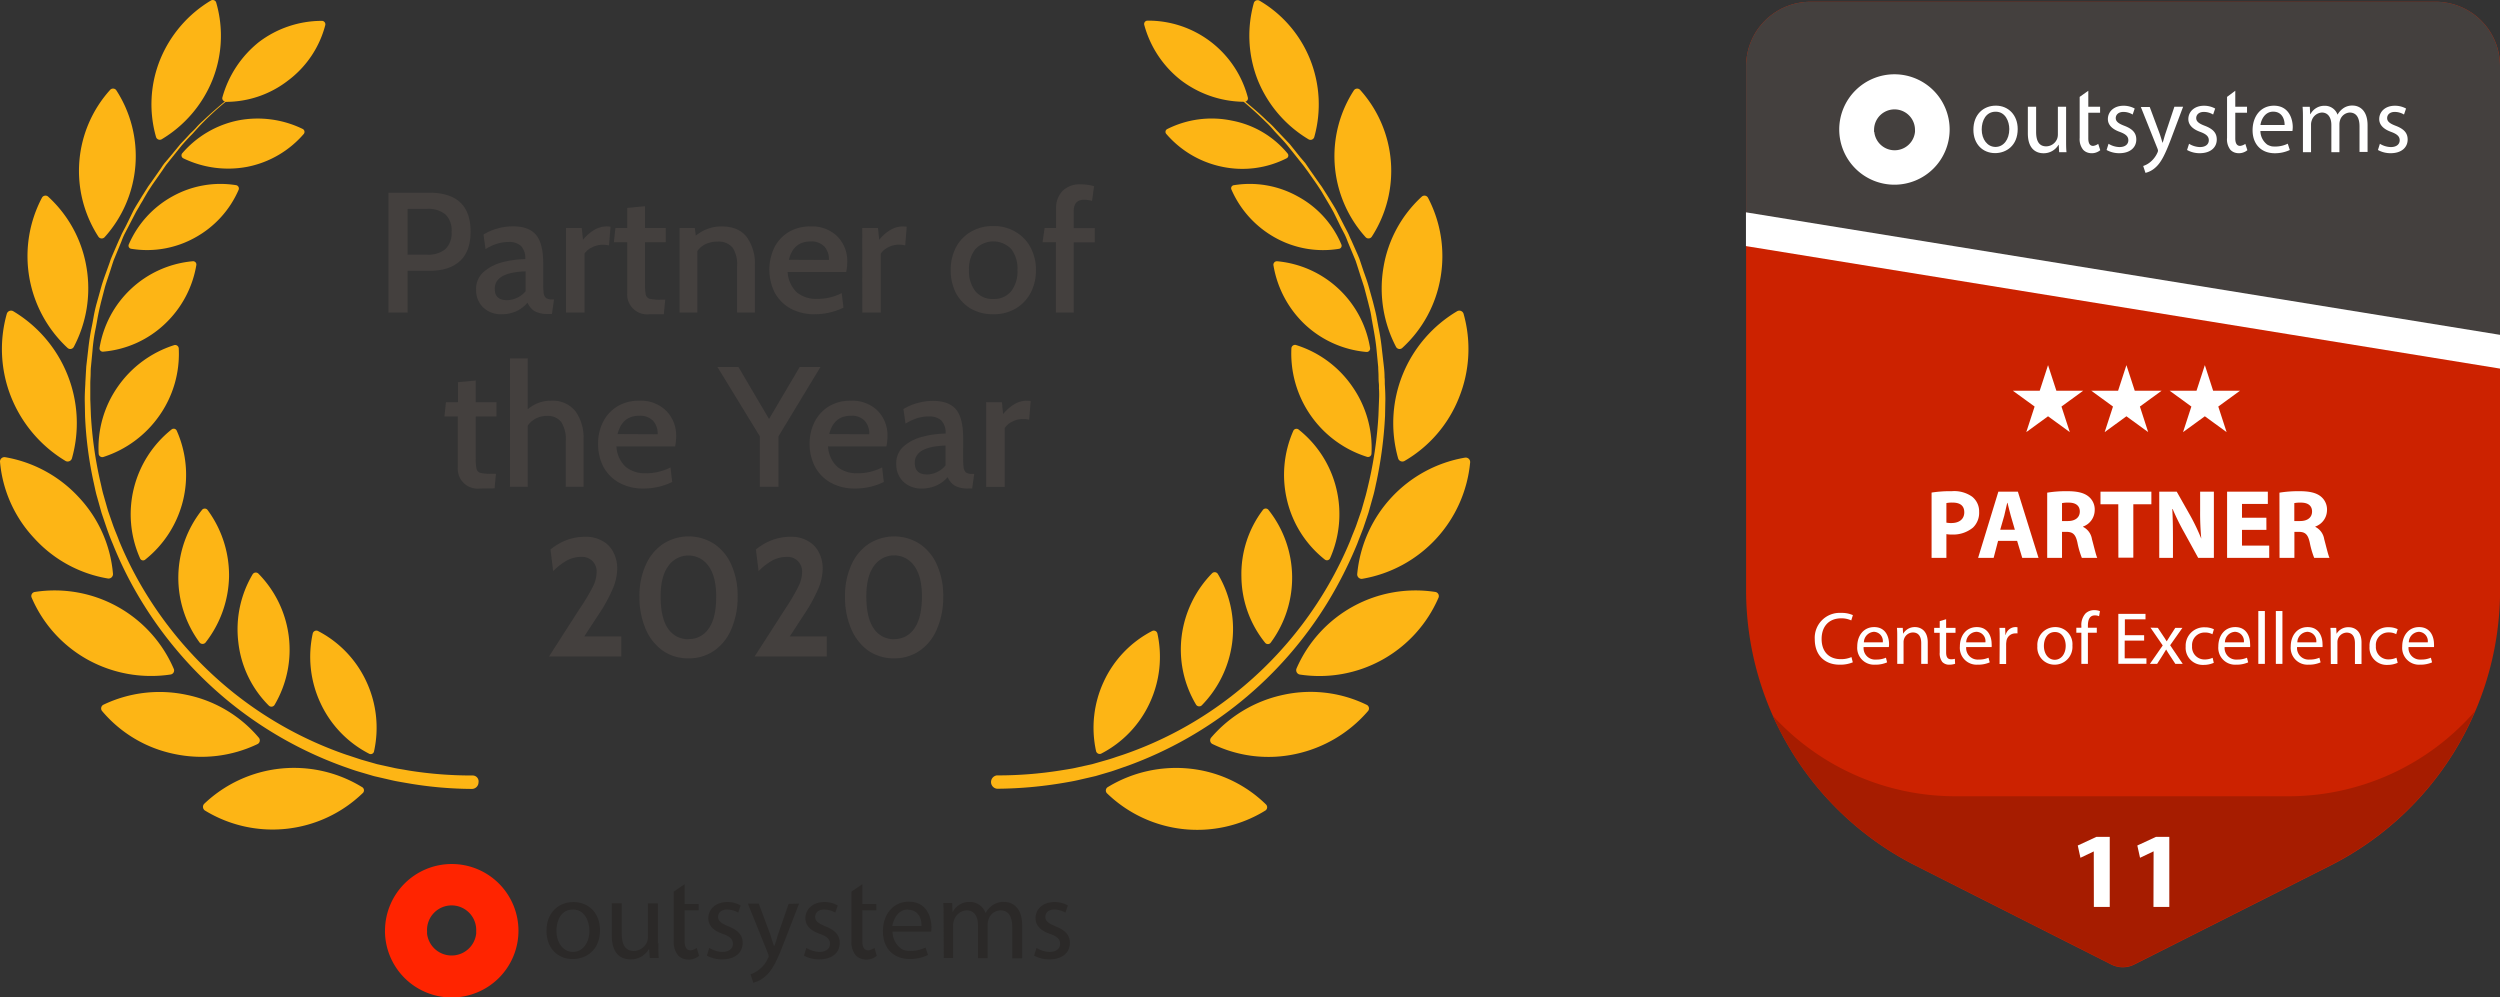 <svg xmlns="http://www.w3.org/2000/svg" viewBox="0 0 562 224.22"><rect x="0" y="0" width="562" height="224.22" fill="#333333" stroke="none"/><defs><style>.cls-1{fill:#c20;}.cls-2{fill:#a61c00;}.cls-3,.cls-5{fill:#fff;}.cls-4{fill:#44403e;}.cls-5,.cls-6{fill-rule:evenodd;}.cls-6{fill:#ff2400;}.cls-7{fill:#2b2928;}.cls-8{fill:#fdb515;}</style></defs><g id="Layer_2" data-name="Layer 2"><g id="Layer_1-2" data-name="Layer 1"><path class="cls-1" d="M547.53.4H407a14.49,14.49,0,0,0-14.48,14.48V132.6a69.42,69.42,0,0,0,38.11,62l44,22.24a5.7,5.7,0,0,0,5.15,0l44.1-22.25a69.41,69.41,0,0,0,38.14-62V14.88A14.48,14.48,0,0,0,547.53.4Z"/><path class="cls-2" d="M514.4,179H439.62a55.52,55.52,0,0,1-41.09-18.11,69.42,69.42,0,0,0,32.07,33.64l44,22.24a5.7,5.7,0,0,0,5.15,0l44.1-22.25a69.39,69.39,0,0,0,32.54-34.66A55.51,55.51,0,0,1,514.4,179Z"/><path class="cls-3" d="M470.68,191.4h0l-3,1.43-.6-2.76,4.19-1.94h3v15.75h-3.57Z"/><path class="cls-3" d="M484.13,191.4h-.05l-3,1.43-.61-2.76,4.19-1.94h3v15.75h-3.56Z"/><polygon class="cls-3" points="460.4 82.08 462.27 87.83 468.31 87.83 463.42 91.39 465.29 97.14 460.4 93.58 455.51 97.14 457.38 91.39 452.48 87.83 458.53 87.83 460.4 82.08"/><polygon class="cls-3" points="478.02 82.08 479.89 87.83 485.94 87.83 481.05 91.39 482.91 97.14 478.02 93.58 473.13 97.14 475 91.39 470.11 87.83 476.15 87.83 478.02 82.08"/><polygon class="cls-3" points="495.65 82.08 497.51 87.83 503.56 87.83 498.67 91.39 500.54 97.14 495.65 93.58 490.75 97.14 492.62 91.39 487.73 87.83 493.78 87.83 495.65 82.08"/><path class="cls-3" d="M434.22,110.73a27.23,27.23,0,0,1,4.55-.31,7,7,0,0,1,4.55,1.22,4.21,4.21,0,0,1,1.59,3.42,4.62,4.62,0,0,1-1.37,3.53,7,7,0,0,1-4.84,1.57,5.53,5.53,0,0,1-1.15-.09v5.34h-3.33Zm3.33,6.76a5.45,5.45,0,0,0,1.13.09c1.79,0,2.89-.91,2.89-2.41s-.95-2.19-2.65-2.19a6.49,6.49,0,0,0-1.37.11Z"/><path class="cls-3" d="M449.17,121.59l-1,3.82h-3.49l4.55-14.88h4.39l4.64,14.88H454.6l-1.15-3.82Zm3.77-2.51-.92-3.16c-.25-.88-.51-2-.73-2.87h-.07c-.2.88-.44,2-.66,2.87l-.91,3.16Z"/><path class="cls-3" d="M460.21,110.75a26.25,26.25,0,0,1,4.48-.33c2.21,0,3.75.33,4.81,1.19a3.73,3.73,0,0,1,1.39,3.12,3.94,3.94,0,0,1-2.62,3.64v.07a3.71,3.71,0,0,1,2,2.76c.47,1.7.91,3.64,1.19,4.21H468a19.21,19.21,0,0,1-1-3.46c-.42-1.88-1.06-2.37-2.46-2.39h-1v5.85h-3.33Zm3.33,6.38h1.33c1.67,0,2.67-.83,2.67-2.14s-.93-2-2.48-2a6.46,6.46,0,0,0-1.52.11Z"/><path class="cls-3" d="M476.19,113.36h-4v-2.83h11.44v2.83h-4.06v12h-3.36Z"/><path class="cls-3" d="M485.4,125.41V110.53h3.93l3.09,5.46a47.72,47.72,0,0,1,2.43,5.1h0a61.25,61.25,0,0,1-.26-6.23v-4.33h3.09v14.88h-3.53L491,119.67a52.22,52.22,0,0,1-2.59-5.25h-.08c.11,2,.15,4.08.15,6.51v4.48Z"/><path class="cls-3" d="M509.49,119.12H504v3.53h6.12v2.76h-9.47V110.53h9.16v2.76H504v3.09h5.48Z"/><path class="cls-3" d="M512.42,110.75a26.47,26.47,0,0,1,4.49-.33c2.2,0,3.75.33,4.81,1.19a3.76,3.76,0,0,1,1.39,3.12,3.94,3.94,0,0,1-2.63,3.64v.07a3.72,3.72,0,0,1,2,2.76c.46,1.7.91,3.64,1.19,4.21h-3.44a19.8,19.8,0,0,1-1-3.46c-.42-1.88-1.06-2.37-2.45-2.39h-1v5.85h-3.34Zm3.34,6.38h1.32c1.68,0,2.67-.83,2.67-2.14s-.92-2-2.47-2a6.4,6.4,0,0,0-1.52.11Z"/><path class="cls-3" d="M416.51,148.89a7.3,7.3,0,0,1-3,.53c-3.17,0-5.55-2-5.55-5.72a5.6,5.6,0,0,1,5.89-5.92,6.16,6.16,0,0,1,2.68.5l-.37,1.19a5.14,5.14,0,0,0-2.26-.47c-2.64,0-4.4,1.69-4.4,4.65,0,2.78,1.59,4.53,4.32,4.53a5.77,5.77,0,0,0,2.39-.47Z"/><path class="cls-3" d="M418.94,145.46a2.58,2.58,0,0,0,2.77,2.81,5.37,5.37,0,0,0,2.25-.42l.26,1.05a6.46,6.46,0,0,1-2.71.52,3.78,3.78,0,0,1-4-4.1c0-2.44,1.44-4.35,3.8-4.35,2.66,0,3.35,2.31,3.35,3.8a4,4,0,0,1-.05.69Zm4.31-1.06a2.08,2.08,0,0,0-2-2.37A2.42,2.42,0,0,0,419,144.4Z"/><path class="cls-3" d="M426.5,143.33c0-.85,0-1.52-.07-2.19h1.31l.08,1.34h0a3,3,0,0,1,2.68-1.51c1.12,0,2.86.67,2.86,3.45v4.82h-1.47v-4.67c0-1.31-.49-2.39-1.87-2.39a2.12,2.12,0,0,0-2,1.5,2.09,2.09,0,0,0-.1.69v4.87H426.5Z"/><path class="cls-3" d="M437.49,139.2v1.94h2.11v1.12h-2.11v4.37c0,1,.28,1.57,1.1,1.57a2.68,2.68,0,0,0,.86-.1l.06,1.12a4,4,0,0,1-1.3.2,2.07,2.07,0,0,1-1.59-.62,3.16,3.16,0,0,1-.57-2.12v-4.42H434.8v-1.12h1.25v-1.51Z"/><path class="cls-3" d="M442,145.46a2.59,2.59,0,0,0,2.78,2.81,5.31,5.31,0,0,0,2.24-.42l.27,1.05a6.49,6.49,0,0,1-2.71.52,3.78,3.78,0,0,1-4-4.1c0-2.44,1.44-4.35,3.8-4.35,2.66,0,3.34,2.31,3.34,3.8a4,4,0,0,1,0,.69Zm4.32-1.06a2.09,2.09,0,0,0-2-2.37A2.41,2.41,0,0,0,442,144.4Z"/><path class="cls-3" d="M449.53,143.67c0-1,0-1.78-.06-2.53h1.29l.06,1.61h.05a2.29,2.29,0,0,1,2.66-1.74v1.38a2.53,2.53,0,0,0-.5,0,2,2,0,0,0-2,1.87,3.87,3.87,0,0,0-.05.69v4.32h-1.48Z"/><path class="cls-3" d="M465.88,145.12a4,4,0,0,1-4,4.3,3.86,3.86,0,0,1-3.88-4.16,4,4,0,0,1,4-4.29A3.83,3.83,0,0,1,465.88,145.12Zm-6.41.08c0,1.78,1,3.12,2.44,3.12s2.46-1.33,2.46-3.15c0-1.37-.68-3.09-2.42-3.09S459.47,143.68,459.47,145.2Z"/><path class="cls-3" d="M467.89,149.24v-7h-1.13v-1.12h1.13v-.39a3.87,3.87,0,0,1,.93-2.82,2.8,2.8,0,0,1,2-.75,3.27,3.27,0,0,1,1.25.23l-.2,1.14a2.14,2.14,0,0,0-.94-.19c-1.25,0-1.57,1.09-1.57,2.34v.44h2v1.12h-2v7Z"/><path class="cls-3" d="M482,144h-4.37V148h4.89v1.22H476.2V138h6.11v1.22h-4.64v3.57H482Z"/><path class="cls-3" d="M485.08,141.14l1.16,1.74c.31.45.57.85.83,1.3h0c.26-.46.53-.88.82-1.32l1.12-1.72h1.6l-2.76,3.91,2.83,4.19h-1.66l-1.2-1.83c-.32-.47-.59-.92-.87-1.4h0c-.27.48-.54.92-.86,1.4l-1.17,1.83h-1.62l2.88-4.14-2.75-4Z"/><path class="cls-3" d="M497.66,149a5.57,5.57,0,0,1-2.32.47,3.84,3.84,0,0,1-4-4.13,4.13,4.13,0,0,1,4.35-4.32,4.62,4.62,0,0,1,2,.44l-.34,1.12a3.5,3.5,0,0,0-1.7-.39,2.82,2.82,0,0,0-2.87,3.06,2.78,2.78,0,0,0,2.82,3,4.28,4.28,0,0,0,1.8-.38Z"/><path class="cls-3" d="M500.1,145.46a2.59,2.59,0,0,0,2.78,2.81,5.28,5.28,0,0,0,2.24-.42l.27,1.05a6.49,6.49,0,0,1-2.71.52,3.78,3.78,0,0,1-4-4.1c0-2.44,1.44-4.35,3.8-4.35,2.66,0,3.34,2.31,3.34,3.8a3.19,3.19,0,0,1,0,.69Zm4.32-1.06a2.08,2.08,0,0,0-2-2.37,2.41,2.41,0,0,0-2.26,2.37Z"/><path class="cls-3" d="M507.67,137.36h1.47v11.88h-1.47Z"/><path class="cls-3" d="M511.61,137.36h1.48v11.88h-1.48Z"/><path class="cls-3" d="M516.38,145.46a2.59,2.59,0,0,0,2.78,2.81,5.31,5.31,0,0,0,2.24-.42l.27,1.05a6.49,6.49,0,0,1-2.71.52,3.78,3.78,0,0,1-4-4.1c0-2.44,1.44-4.35,3.79-4.35,2.66,0,3.35,2.31,3.35,3.8a4,4,0,0,1,0,.69Zm4.32-1.06a2.09,2.09,0,0,0-2-2.37,2.41,2.41,0,0,0-2.26,2.37Z"/><path class="cls-3" d="M523.94,143.33c0-.85,0-1.52-.06-2.19h1.3l.08,1.34h0A3,3,0,0,1,528,141c1.13,0,2.87.67,2.87,3.45v4.82h-1.48v-4.67c0-1.31-.48-2.39-1.87-2.39a2.15,2.15,0,0,0-2.07,2.19v4.87h-1.48Z"/><path class="cls-3" d="M539,149a5.62,5.62,0,0,1-2.33.47,3.85,3.85,0,0,1-4-4.13A4.13,4.13,0,0,1,537,141a4.58,4.58,0,0,1,2,.44l-.33,1.12a3.55,3.55,0,0,0-1.71-.39,2.81,2.81,0,0,0-2.86,3.06,2.78,2.78,0,0,0,2.81,3,4.3,4.3,0,0,0,1.81-.38Z"/><path class="cls-3" d="M541.44,145.46a2.59,2.59,0,0,0,2.78,2.81,5.35,5.35,0,0,0,2.24-.42l.27,1.05a6.49,6.49,0,0,1-2.71.52,3.78,3.78,0,0,1-4-4.1c0-2.44,1.44-4.35,3.79-4.35,2.66,0,3.35,2.31,3.35,3.8a4,4,0,0,1,0,.69Zm4.32-1.06a2.09,2.09,0,0,0-2-2.37,2.41,2.41,0,0,0-2.26,2.37Z"/><path class="cls-4" d="M562,79.32V14.88A14.48,14.48,0,0,0,547.53.4H407a14.49,14.49,0,0,0-14.48,14.48v35L562,79.7Z"/><polygon class="cls-3" points="562 75.27 392.49 47.73 392.49 55.32 562 82.86 562 79.32 562 75.27"/><path class="cls-5" d="M421.34,29.66a4.6,4.6,0,0,0,9.15,0,3.71,3.71,0,0,0,0-.47,4.6,4.6,0,1,0-9.2,0,3.7,3.7,0,0,0,0,.47m-7.83-.55a12.41,12.41,0,1,1,12.41,12.41,12.41,12.41,0,0,1-12.41-12.41"/><path class="cls-3" d="M453.58,29c0,3.77-2.61,5.42-5.08,5.42-2.76,0-4.88-2-4.88-5.25,0-3.42,2.23-5.42,5.05-5.42s4.91,2.13,4.91,5.25m-8.09.11c0,2.23,1.29,3.92,3.1,3.92s3.1-1.67,3.1-4c0-1.73-.87-3.92-3.06-3.92s-3.14,2-3.14,4"/><path class="cls-3" d="M464.46,31.43c0,1.06,0,2,.09,2.78H462.9l-.1-1.66h-.05a3.84,3.84,0,0,1-3.37,1.9c-1.6,0-3.52-.89-3.52-4.47V24h1.86v5.65c0,1.94.59,3.25,2.27,3.25a2.69,2.69,0,0,0,2.45-1.69,2.82,2.82,0,0,0,.17-.95V24h1.85Z"/><path class="cls-3" d="M474,32.32a4.86,4.86,0,0,0,2.45.74c1.35,0,2-.68,2-1.52s-.53-1.37-1.9-1.88c-1.83-.65-2.7-1.66-2.7-2.89,0-1.64,1.33-3,3.52-3a5.16,5.16,0,0,1,2.51.63l-.46,1.35a4,4,0,0,0-2.09-.59c-1.09,0-1.71.63-1.71,1.39s.62,1.23,1.94,1.73c1.77.68,2.68,1.56,2.68,3.08,0,1.79-1.39,3.08-3.81,3.08a5.85,5.85,0,0,1-2.87-.72Z"/><path class="cls-3" d="M492.1,32.32a4.86,4.86,0,0,0,2.44.74c1.35,0,2-.68,2-1.52s-.53-1.37-1.9-1.88c-1.83-.65-2.7-1.66-2.7-2.89,0-1.64,1.33-3,3.52-3a5.19,5.19,0,0,1,2.51.63l-.46,1.35a4,4,0,0,0-2.09-.59c-1.1,0-1.71.63-1.71,1.39s.61,1.23,1.94,1.73c1.77.68,2.68,1.56,2.68,3.08,0,1.79-1.39,3.08-3.82,3.08a5.81,5.81,0,0,1-2.86-.72Z"/><path class="cls-3" d="M517.7,26.77c0-1.05,0-1.91-.08-2.76h1.62l.09,1.65h.06a3.52,3.52,0,0,1,3.2-1.88,3,3,0,0,1,2.89,2h0a4.21,4.21,0,0,1,1.14-1.33,3.46,3.46,0,0,1,2.26-.72c1.35,0,3.35.89,3.35,4.43v6h-1.81V28.44c0-2-.72-3.14-2.22-3.14A2.41,2.41,0,0,0,526.05,27a3.16,3.16,0,0,0-.15.92v6.3h-1.81V28.1c0-1.62-.72-2.8-2.13-2.8a2.55,2.55,0,0,0-2.3,1.85,2.71,2.71,0,0,0-.14.91v6.15H517.7Z"/><path class="cls-3" d="M535,32.32a4.86,4.86,0,0,0,2.45.74c1.35,0,2-.68,2-1.52s-.53-1.37-1.9-1.88c-1.83-.65-2.7-1.66-2.7-2.89,0-1.64,1.33-3,3.52-3a5.16,5.16,0,0,1,2.51.63l-.46,1.35a4,4,0,0,0-2.09-.59c-1.09,0-1.7.63-1.7,1.39s.61,1.23,1.93,1.73c1.77.68,2.68,1.56,2.68,3.08,0,1.79-1.39,3.08-3.81,3.08a5.85,5.85,0,0,1-2.87-.72Z"/><path class="cls-3" d="M488.8,24l-2,6c-.25.74-.46,1.6-.65,2.13h0c-.17-.53-.43-1.41-.66-2.08l-2.23-6h-2L485,33.4a1.74,1.74,0,0,1,.12.49,1.38,1.38,0,0,1-.14.45,5.74,5.74,0,0,1-1.56,2.06,4.84,4.84,0,0,1-1.63.91l.51,1.55a5,5,0,0,0,2.23-1.19c1.27-1.1,2.17-2.9,3.5-6.4L490.76,24Z"/><path class="cls-3" d="M515.34,29.45a6.86,6.86,0,0,0,.07-.87c0-1.88-.89-4.82-4.23-4.82-3,0-4.8,2.43-4.8,5.52s1.89,5.17,5,5.17a7.91,7.91,0,0,0,3.37-.73l-.46-1.42a6.49,6.49,0,0,1-3.59.6,3.83,3.83,0,0,1-1-.38,3.88,3.88,0,0,1-1.56-3v-.07ZM511,25.1c2.09,0,2.6,1.84,2.58,3h-5.43c.15-1.18,1-3,2.85-3"/><path class="cls-3" d="M504.75,32.34a2.58,2.58,0,0,1-1.17.46c-.64,0-1.09-.46-1.09-1.7V31h0V25.35h2.64V24h-2.64V20.4l-1.85,1.38V31a3.83,3.83,0,0,0,.74,2.66,2.4,2.4,0,0,0,1.06.66,3,3,0,0,0,2.77-.56Z"/><path class="cls-3" d="M471.68,32.34a2.52,2.52,0,0,1-1.15.46c-.64,0-1.08-.46-1.08-1.7V31h0V25.35h2.65V24h-2.65V20.4l-1.94,1.38V31a3.78,3.78,0,0,0,.78,2.66,2.38,2.38,0,0,0,1.07.66,3,3,0,0,0,2.78-.56Z"/><path class="cls-6" d="M96,209.86a5.56,5.56,0,0,0,11.05,0v-.56a5.53,5.53,0,1,0-11.05,0Zm-9.45-.63a15,15,0,1,1,15,15A15,15,0,0,1,86.54,209.23Z"/><path class="cls-7" d="M134.88,209.08c0,4.56-3.15,6.52-6.15,6.52-3.36,0-5.88-2.45-5.88-6.3,0-4.14,2.66-6.52,6.09-6.52S134.88,205.3,134.88,209.08Zm-9.79.15c0,2.73,1.54,4.76,3.71,4.76s3.7-2,3.7-4.76c0-2.11-1.05-4.77-3.7-4.77S125.09,206.91,125.09,209.23Z"/><path class="cls-7" d="M148,212c0,1.26,0,2.38.07,3.36h-2l-.14-2h-.07a4.64,4.64,0,0,1-4.06,2.31c-2,0-4.27-1-4.27-5.4v-7.21h2.24v6.8c0,2.31.7,3.92,2.73,3.92a3.29,3.29,0,0,0,2.94-2,3.17,3.17,0,0,0,.21-1.12v-7.57h2.24v9Z"/><path class="cls-7" d="M159.44,213.08a5.84,5.84,0,0,0,2.94.91c1.61,0,2.38-.84,2.38-1.82s-.63-1.68-2.31-2.24c-2.24-.78-3.22-2-3.22-3.51,0-2,1.61-3.64,4.27-3.64a5.89,5.89,0,0,1,3,.77l-.55,1.61a5.17,5.17,0,0,0-2.52-.7c-1.33,0-2,.77-2,1.68s.77,1.47,2.31,2.1c2.09.84,3.21,1.9,3.21,3.72,0,2.17-1.67,3.71-4.61,3.71a7.09,7.09,0,0,1-3.43-.84Z"/><path class="cls-7" d="M181.27,213.08a5.84,5.84,0,0,0,2.93.91c1.61,0,2.38-.84,2.38-1.82s-.63-1.68-2.3-2.24c-2.24-.78-3.22-2-3.22-3.51,0-2,1.61-3.64,4.27-3.64a5.92,5.92,0,0,1,3,.77l-.56,1.61a5.17,5.17,0,0,0-2.52-.7c-1.32,0-2,.77-2,1.68s.77,1.47,2.3,2.1c2.1.84,3.22,1.9,3.22,3.72,0,2.17-1.68,3.71-4.62,3.71a7.08,7.08,0,0,1-3.42-.84Z"/><path class="cls-7" d="M212.12,206.35c0-1.26,0-2.31-.07-3.36h2l.07,2h.07a4.19,4.19,0,0,1,3.85-2.24,3.72,3.72,0,0,1,3.49,2.45h.07a4.5,4.5,0,0,1,1.4-1.61,4.24,4.24,0,0,1,2.73-.84c1.61,0,4.06,1,4.06,5.32v7.36h-2.24v-7c0-2.38-.84-3.78-2.66-3.78a2.93,2.93,0,0,0-2.66,2,4.56,4.56,0,0,0-.21,1.12v7.64h-2.17V208c0-2-.83-3.36-2.58-3.36a3.16,3.16,0,0,0-2.8,2.24,2.9,2.9,0,0,0-.21,1.12v7.36h-2.1Z"/><path class="cls-7" d="M233,213.08a5.84,5.84,0,0,0,2.94.91c1.6,0,2.37-.84,2.37-1.82s-.62-1.68-2.3-2.24c-2.24-.78-3.22-2-3.22-3.51,0-2,1.61-3.64,4.27-3.64a5.92,5.92,0,0,1,3,.77l-.56,1.61a5.16,5.16,0,0,0-2.51-.7c-1.33,0-2,.77-2,1.68s.77,1.47,2.3,2.1c2.1.84,3.22,1.9,3.22,3.72,0,2.17-1.68,3.71-4.61,3.71a7.09,7.09,0,0,1-3.43-.84Z"/><path class="cls-7" d="M177.28,203.2l-2.45,7.07a18.9,18.9,0,0,1-.77,2.39H174a23.72,23.72,0,0,1-.77-2.39l-2.66-7.14h-2.45l4.55,11.28a3.15,3.15,0,0,1,.14.56.93.93,0,0,1-.21.49,6,6,0,0,1-1.89,2.45,6.32,6.32,0,0,1-2,1.12l.63,1.89a6.31,6.31,0,0,0,2.73-1.47c1.54-1.33,2.59-3.43,4.2-7.63l3.36-8.69Z"/><path class="cls-7" d="M209.32,209.51a9.7,9.7,0,0,0,.07-1c0-2.24-1-5.81-5.11-5.81-3.56,0-5.8,2.94-5.8,6.65s2.24,6.24,6.08,6.24a9.34,9.34,0,0,0,4.06-.91l-.56-1.68a7.67,7.67,0,0,1-4.34.7,2.54,2.54,0,0,1-1.19-.49,4.67,4.67,0,0,1-1.88-3.64v-.15h8.67Zm-5.25-5c2.52,0,3.15,2.24,3.08,3.64h-6.57C200.86,206.7,201.83,204.46,204.07,204.46Z"/><path class="cls-7" d="M156.64,213.08a3,3,0,0,1-1.4.56c-.77,0-1.33-.56-1.33-2v-7h3.15v-1.4h-3.15v-4.48l-2.45,1.68v11.14a4.66,4.66,0,0,0,1,3.22,2.79,2.79,0,0,0,1.33.77,3.61,3.61,0,0,0,3.36-.7Z"/><path class="cls-7" d="M196.59,213.08a3,3,0,0,1-1.4.56c-.77,0-1.33-.56-1.33-2v-7H197v-1.4h-3.15v-4.48l-2.45,1.68v11.14a4.66,4.66,0,0,0,1,3.22,3.17,3.17,0,0,0,1.33.77,3.61,3.61,0,0,0,3.36-.7Z"/><path class="cls-8" d="M36.31,31.33a27.51,27.51,0,0,0,11.4-13.24A26.79,26.79,0,0,0,48.62.64.81.81,0,0,0,47.36.15,27.63,27.63,0,0,0,36,13.4a26.77,26.77,0,0,0-.91,17.44A.88.88,0,0,0,36.31,31.33Z"/><path class="cls-8" d="M106.2,174.33a89.26,89.26,0,0,1-14.34-1.12L90.67,173h0c-.79-.13-1.59-.25-2.38-.44l-3.5-.77-3.5-1c-.56-.17-1.13-.37-1.71-.56h0c-.58-.19-1.16-.39-1.71-.56a85,85,0,0,1-25.19-13.8,86.67,86.67,0,0,1-19.24-21.44,82.92,82.92,0,0,1-6.65-12.82c-.21-.57-.43-1.13-.66-1.69s-.45-1.12-.66-1.68l-1.19-3.43-1-3.5c-.22-.74-.38-1.48-.54-2.21l-.3-1.3a89.8,89.8,0,0,1-2-14.36l-.14-3.64c0-.6,0-1.21,0-1.83s0-1.22,0-1.82.05-1.21.07-1.82,0-1.23.07-1.82l.35-3.64a38.61,38.61,0,0,1,.76-5.25c.12-.65.24-1.3.36-2,.21-1.19.49-2.38.77-3.57l.91-3.51c.2-.68.42-1.34.64-2,.16-.48.33-1,.48-1.44l.56-1.75.28-.84,1.74-4.21a17.1,17.1,0,0,1,.7-1.68l.84-1.61L30.5,47.8c.28-.53.6-1,.91-1.58s.63-1,.91-1.57l.91-1.55,1-1.54,2.1-3,1-1.47,1.12-1.4,2.31-2.88c.77-.91,1.61-1.82,2.45-2.66l.63-.7c.61-.67,1.21-1.34,1.88-2a61.59,61.59,0,0,1,5-4.55,22.83,22.83,0,0,0,14-4.77A22.7,22.7,0,0,0,73.11,5.69a.78.78,0,0,0-.7-1,23.41,23.41,0,0,0-14.2,4.76A24.17,24.17,0,0,0,50,21.87a.71.71,0,0,0,.56.92c-1.68,1.4-3.29,2.8-4.9,4.34-.5.43-1,.92-1.43,1.41s-.75.81-1.15,1.18-.84.89-1.26,1.33l-1.26,1.33-2.31,2.81-1.19,1.4a9.09,9.09,0,0,0-.72,1c-.11.16-.21.33-.33.49l-2.1,3-.56.77L31.9,44.15l-.64,1.06c-.44.7-.87,1.4-1.25,2.1l-1.68,3.43-.84,1.61c-.14.28-.26.56-.38.84s-.25.56-.39.84L25.26,57.4l-.35.84-.28.84L24,60.83l-.27.74c-.33.92-.65,1.82-.92,2.76l-1,3.58A32.92,32.92,0,0,0,21,71.48c-.11.63-.23,1.27-.36,1.91a54.17,54.17,0,0,0-.83,5.38l-.42,3.64c-.07,1.19-.14,2.45-.21,3.71v.19c-.07,1.19-.13,2.33-.13,3.53l.07,3.71A86.42,86.42,0,0,0,21,108.19c.09.4.18.8.26,1.19.17.8.34,1.59.58,2.39l1,3.57,1.19,3.5c.42,1.19.84,2.31,1.33,3.44A85.51,85.51,0,0,0,32,135.45a89.13,89.13,0,0,0,19.38,22.21A88,88,0,0,0,77,172.23l.42.15.31.11c.93.33,1.82.65,2.76.93l3.57,1.05,3.64.84c1,.25,2.12.44,3.17.62l.47.08a86.65,86.65,0,0,0,14.76,1.34,1.49,1.49,0,0,0,1.47-1.47A1.33,1.33,0,0,0,106.2,174.33Z"/><path class="cls-8" d="M68.07,29a.74.74,0,0,1,.21,1.12,22.52,22.52,0,0,1-12.59,7.36,23.11,23.11,0,0,1-14.48-1.89A.74.74,0,0,1,41,34.42a22.49,22.49,0,0,1,12.59-7.36A23.12,23.12,0,0,1,68.07,29Z"/><path class="cls-8" d="M23.51,53.33a27.23,27.23,0,0,0,2.66-33,.89.89,0,0,0-1.4-.14,27.2,27.2,0,0,0-2.66,33A.89.89,0,0,0,23.51,53.33Z"/><path class="cls-8" d="M38.76,44.15A22.17,22.17,0,0,1,53.1,41.63a.77.77,0,0,1,.56,1A22.44,22.44,0,0,1,43.87,53.4a22.14,22.14,0,0,1-14.35,2.53.7.7,0,0,1-.56-1A22.5,22.5,0,0,1,38.76,44.15Z"/><path class="cls-8" d="M15.18,78.21a.9.9,0,0,0,1.4-.21,28.19,28.19,0,0,0,2.87-17.87,27.66,27.66,0,0,0-8.61-15.91.9.9,0,0,0-1.4.21,28.15,28.15,0,0,0,5.74,33.78Z"/><path class="cls-8" d="M44.14,59.57A23.52,23.52,0,0,1,37,72.88a23,23,0,0,1-13.78,6.17.74.74,0,0,1-.84-.84A23.34,23.34,0,0,1,43.31,58.73.74.74,0,0,1,44.14,59.57Z"/><path class="cls-8" d="M14.76,103.64a1,1,0,0,0,1.4-.56,29.17,29.17,0,0,0-1-18.85A29.33,29.33,0,0,0,2.94,69.94a1,1,0,0,0-1.4.56,29.17,29.17,0,0,0,1,18.85A29.6,29.6,0,0,0,14.76,103.64Z"/><path class="cls-8" d="M23.23,102.73a.82.82,0,0,1-1.05-.7,24,24,0,0,1,4.33-15.14,24.45,24.45,0,0,1,12.67-9.31.81.81,0,0,1,1,.7,24.12,24.12,0,0,1-4.34,15.13A24.48,24.48,0,0,1,23.23,102.73Z"/><path class="cls-8" d="M24.28,130.05A1,1,0,0,0,25.4,129a28.73,28.73,0,0,0-7.7-17.23,29.24,29.24,0,0,0-16.58-9,1,1,0,0,0-1.12,1,28.73,28.73,0,0,0,7.7,17.23A28.83,28.83,0,0,0,24.28,130.05Z"/><path class="cls-8" d="M41.14,112.54a24.38,24.38,0,0,1-8.47,13.24.73.73,0,0,1-1.19-.28,24.36,24.36,0,0,1,7.07-28.94.75.75,0,0,1,1.19.28A24.45,24.45,0,0,1,41.14,112.54Z"/><path class="cls-8" d="M38.34,151.63a.92.92,0,0,0,.7-1.33,29.15,29.15,0,0,0-31.2-17.23.92.92,0,0,0-.7,1.33A29,29,0,0,0,19.8,148.34,29.48,29.48,0,0,0,38.34,151.63Z"/><path class="cls-8" d="M51.49,129.63a24.92,24.92,0,0,1-5.32,14.86.89.89,0,0,1-1.26,0,24.53,24.53,0,0,1,.49-29.85.79.79,0,0,1,1.26,0A24.76,24.76,0,0,1,51.49,129.63Z"/><path class="cls-8" d="M58.14,165.79a28.75,28.75,0,0,0-16.23-9.6,29.2,29.2,0,0,0-18.68,2.24A.93.93,0,0,0,23,159.9a28.74,28.74,0,0,0,16.23,9.6,29.22,29.22,0,0,0,18.68-2.24A.93.93,0,0,0,58.14,165.79Z"/><path class="cls-8" d="M61.7,158.5a.83.83,0,0,1-1.25.14,23.78,23.78,0,0,1-6.86-14.15,24.26,24.26,0,0,1,3.22-15.42.84.84,0,0,1,1.26-.14A24.4,24.4,0,0,1,61.7,158.5Z"/><path class="cls-8" d="M81.36,176.92a29.27,29.27,0,0,0-35.47,3.79,1,1,0,0,0,.14,1.47,29.17,29.17,0,0,0,35.47-3.85A.84.84,0,0,0,81.36,176.92Z"/><path class="cls-8" d="M72.06,158.08a24.56,24.56,0,0,1-1.75-15.7.84.84,0,0,1,1.12-.56,24.25,24.25,0,0,1,10.91,11.35,24.56,24.56,0,0,1,1.75,15.7.76.76,0,0,1-1.12.56A24.25,24.25,0,0,1,72.06,158.08Z"/><path class="cls-8" d="M294.18,31.33a.88.88,0,0,0,1.26-.49,27.23,27.23,0,0,0-.91-17.44A26.87,26.87,0,0,0,283.13.15a.88.88,0,0,0-1.26.49,27.25,27.25,0,0,0,.91,17.45A27.56,27.56,0,0,0,294.18,31.33Z"/><path class="cls-8" d="M253.47,172.16a87.92,87.92,0,0,0,45-36.78,93.39,93.39,0,0,0,6.65-13.17c.21-.56.43-1.14.66-1.72s.46-1.16.67-1.72l1.18-3.5,1-3.57c.24-.8.41-1.59.58-2.39.08-.39.17-.79.26-1.19a94.15,94.15,0,0,0,1.89-14.64l.07-3.71c0-1.2-.06-2.34-.13-3.53v-.19c0-.41,0-.82-.05-1.22,0-.83-.06-1.64-.16-2.49l-.42-3.64a49.06,49.06,0,0,0-.79-5.12h0c-.13-.72-.27-1.44-.4-2.17s-.34-1.59-.54-2.38l-.3-1.19-1-3.58c-.27-.94-.59-1.84-.92-2.76-.09-.25-.18-.49-.26-.74L305.87,59l-.28-.84-.35-.84L303.77,54q-.21-.42-.39-.84c-.12-.28-.24-.56-.38-.84l-.84-1.61-1.68-3.29c-.37-.7-.81-1.4-1.24-2.1l-.65-1.06-1.47-2.31-.56-.77-2.1-3-1-1.47-1.19-1.4-2.3-2.88-1.26-1.33c-.42-.44-.84-.87-1.26-1.33-.28-.28-.55-.57-.82-.86h0a17,17,0,0,0-1.77-1.72c-1.54-1.54-3.22-2.94-4.9-4.34a.76.76,0,0,0,.56-.92A23.15,23.15,0,0,0,257.94,4.64a.76.76,0,0,0-.7,1,23.59,23.59,0,0,0,8.33,12.47,23.77,23.77,0,0,0,14,4.77c1.75,1.47,3.43,3,5,4.55.67.62,1.27,1.29,1.88,2,.21.24.42.47.64.7s.41.45.62.66c.63.67,1.25,1.33,1.83,2.07l2.3,2.88,1.12,1.4L294,38.55l2.1,3,1,1.54.91,1.55c.63,1.05,1.26,2.1,1.82,3.15l1.61,3.29.84,1.61a17.1,17.1,0,0,1,.7,1.68l1.75,4.21.28.84.56,1.75c.17.56.36,1.14.55,1.71h0c.19.58.38,1.15.55,1.71l.92,3.51c.07.31.15.62.23.93a19.89,19.89,0,0,1,.53,2.64c.09.46.17.92.25,1.37h0c.35,1.92.7,3.86.87,5.84l.35,3.64c0,.59.06,1.21.07,1.82s0,1.23.07,1.82,0,1,.05,1.45h0a20.23,20.23,0,0,1,0,2.2l-.14,3.64a89.78,89.78,0,0,1-2,14.36h0c-.27,1.19-.55,2.38-.84,3.5l-1,3.5-1.19,3.43c-.21.56-.44,1.12-.67,1.68s-.45,1.12-.66,1.69a85.83,85.83,0,0,1-25.89,34.26,84.14,84.14,0,0,1-25.18,13.8l-1.44.47c-.65.23-1.31.45-2,.65l-3.5,1-3.5.77c-.79.19-1.58.31-2.38.44l-1.19.19a89.26,89.26,0,0,1-14.34,1.12,1.51,1.51,0,0,0,.07,3A92.78,92.78,0,0,0,239,176l.47-.08c1.05-.18,2.14-.37,3.17-.62l3.64-.84,3.57-1.05c1.26-.42,2.45-.84,3.63-1.26Z"/><path class="cls-8" d="M262.42,29a22.21,22.21,0,0,1,14.48-1.89,21.33,21.33,0,0,1,12.52,7.36.7.7,0,0,1-.2,1.12A22,22,0,0,1,274.8,37.5a22.55,22.55,0,0,1-12.59-7.36A.7.7,0,0,1,262.42,29Z"/><path class="cls-8" d="M307,53.33a.89.89,0,0,0,1.39-.14,27.21,27.21,0,0,0-2.65-33,.9.9,0,0,0-1.4.14,27.19,27.19,0,0,0,2.66,33Z"/><path class="cls-8" d="M277.39,41.63a22.16,22.16,0,0,1,14.34,2.52,21.91,21.91,0,0,1,9.8,10.79.7.7,0,0,1-.56,1,22.11,22.11,0,0,1-14.34-2.53,22.76,22.76,0,0,1-9.8-10.79A.69.69,0,0,1,277.39,41.63Z"/><path class="cls-8" d="M313.84,78a.9.9,0,0,0,1.4.21,27.66,27.66,0,0,0,8.61-15.91A28.27,28.27,0,0,0,321,44.43a.9.9,0,0,0-1.4-.21A27.66,27.66,0,0,0,311,60.13,28.34,28.34,0,0,0,313.84,78Z"/><path class="cls-8" d="M287.12,58.73A23.31,23.31,0,0,1,308,78.28a.77.77,0,0,1-.83.84A23.21,23.21,0,0,1,293.41,73a23.63,23.63,0,0,1-7.13-13.31A.79.79,0,0,1,287.12,58.73Z"/><path class="cls-8" d="M315.31,84.23a29.17,29.17,0,0,0-1,18.85,1,1,0,0,0,1.4.56A28.59,28.59,0,0,0,328,89.35a29.17,29.17,0,0,0,1-18.85,1,1,0,0,0-1.4-.56A29.39,29.39,0,0,0,315.31,84.23Z"/><path class="cls-8" d="M304,86.89A24.08,24.08,0,0,1,308.31,102a.78.78,0,0,1-1,.7,24.35,24.35,0,0,1-17-24.45.82.82,0,0,1,1-.7A24.07,24.07,0,0,1,304,86.89Z"/><path class="cls-8" d="M329.37,102.87a29.31,29.31,0,0,0-24.27,26.2,1,1,0,0,0,1.12,1.05,29.31,29.31,0,0,0,24.27-26.2A1,1,0,0,0,329.37,102.87Z"/><path class="cls-8" d="M299,125.5a.77.77,0,0,1-1.19.28,24.06,24.06,0,0,1-8.46-13.24,24.52,24.52,0,0,1,1.39-15.7.78.78,0,0,1,1.19-.28,24.17,24.17,0,0,1,8.47,13.24A24.45,24.45,0,0,1,299,125.5Z"/><path class="cls-8" d="M322.66,133.07a29.17,29.17,0,0,0-31.21,17.23,1,1,0,0,0,.7,1.33,29.17,29.17,0,0,0,31.21-17.23A.94.94,0,0,0,322.66,133.07Z"/><path class="cls-8" d="M279.07,129.63a23.88,23.88,0,0,1,4.83-15,.79.79,0,0,1,1.26,0,24.53,24.53,0,0,1,.49,29.85.79.79,0,0,1-1.26,0A24,24,0,0,1,279.07,129.63Z"/><path class="cls-8" d="M307.2,158.43a28.77,28.77,0,0,0-18.68-2.24,29.47,29.47,0,0,0-16.23,9.6.93.93,0,0,0,.28,1.47,28.75,28.75,0,0,0,18.68,2.24,29.6,29.6,0,0,0,16.23-9.6A.9.9,0,0,0,307.2,158.43Z"/><path class="cls-8" d="M265.64,143a24.63,24.63,0,0,1,6.86-14.15.83.83,0,0,1,1.25.14A24.16,24.16,0,0,1,277,144.42a24.65,24.65,0,0,1-6.85,14.15.84.84,0,0,1-1.26-.14A24.16,24.16,0,0,1,265.64,143Z"/><path class="cls-8" d="M267.46,172.79a29.56,29.56,0,0,0-18.4,4.13.9.9,0,0,0-.14,1.48,29.17,29.17,0,0,0,35.47,3.85.89.89,0,0,0,.14-1.47A28.7,28.7,0,0,0,267.46,172.79Z"/><path class="cls-8" d="M258.43,158.08a24.21,24.21,0,0,1-10.91,11.35.84.84,0,0,1-1.12-.56,24.56,24.56,0,0,1,1.75-15.7,24.25,24.25,0,0,1,10.91-11.35.84.84,0,0,1,1.12.56A24.56,24.56,0,0,1,258.43,158.08Z"/><path class="cls-4" d="M87.32,43.32h9.16q9.3,0,9.31,8.73,0,4.47-2.43,6.66t-6.81,2.16H91.63v9.38H87.32ZM96,57.25A6,6,0,0,0,100.13,56a5,5,0,0,0,1.39-3.89,5,5,0,0,0-1.35-3.88,6,6,0,0,0-4.23-1.27H91.63V57.25Z"/><path class="cls-4" d="M112.73,70.64a5.72,5.72,0,0,1-4.12-1.54,5.4,5.4,0,0,1-1.58-4,5,5,0,0,1,1.73-4A10.34,10.34,0,0,1,113,58.94a21.36,21.36,0,0,1,5.08-.69,3.94,3.94,0,0,0-1-3,4,4,0,0,0-2.88-.85,8.16,8.16,0,0,0-2.47.39A11.32,11.32,0,0,0,109.15,56l-.46-3.27a11.72,11.72,0,0,1,3.11-1.35,12.88,12.88,0,0,1,3.54-.5q3.54,0,5.16,1.92t1.62,6.54v4.43a15.39,15.39,0,0,0,.11,2.23,1.72,1.72,0,0,0,.54,1,2.2,2.2,0,0,0,1.31.31h.46l-.46,3.27h-.89a6.08,6.08,0,0,1-3-.62,4.37,4.37,0,0,1-1.61-1.92A7.58,7.58,0,0,1,116,70,8,8,0,0,1,112.73,70.64ZM114,67.48a5.6,5.6,0,0,0,4.15-2V61q-6.92.23-6.92,3.89C111.19,66.61,112.11,67.48,114,67.48Z"/><path class="cls-4" d="M127.24,51.25h3.54l.27,2.65q2.55-3,5.31-3a5.55,5.55,0,0,1,.89.08l-.35,4.19a5.83,5.83,0,0,0-1.38-.15,5.16,5.16,0,0,0-2.47.61A4.16,4.16,0,0,0,131.4,57V70.25h-4.16Z"/><path class="cls-4" d="M146,70.64a4.47,4.47,0,0,1-5-4.73V54.44h-3l.35-3.19H141V46.74l4-.38v4.89h4.66v3.19H145v9.43a11.09,11.09,0,0,0,.19,2.46,1.29,1.29,0,0,0,.89.85,10.77,10.77,0,0,0,2.46.19h1l-.31,3.27Z"/><path class="cls-4" d="M162.19,50.9q3.81,0,5.65,2.35a10.1,10.1,0,0,1,1.85,6.46V70.25h-4V59.86a6.77,6.77,0,0,0-1-4.19,4.06,4.06,0,0,0-3.43-1.35,6.09,6.09,0,0,0-2.61.54,4.76,4.76,0,0,0-1.89,1.58V70.25h-4v-19h3.43l.23,1.73A9,9,0,0,1,162.19,50.9Z"/><path class="cls-4" d="M183.22,70.64a11.11,11.11,0,0,1-5.62-1.35,9,9,0,0,1-3.5-3.62,11.64,11.64,0,0,1-.08-9.92,8.69,8.69,0,0,1,3.2-3.54,9.34,9.34,0,0,1,5-1.31,8.09,8.09,0,0,1,6,2.23A7.88,7.88,0,0,1,190.46,59a10.56,10.56,0,0,1-.24,2.15H177.06a6.8,6.8,0,0,0,2.12,4.62,6.89,6.89,0,0,0,4.46,1.42,12,12,0,0,0,5.58-1.3l.39,3.27A14.78,14.78,0,0,1,183.22,70.64Zm3.12-12.2a4.28,4.28,0,0,0-1-3,4,4,0,0,0-3.12-1.16c-2.59,0-4.22,1.38-4.88,4.12Z"/><path class="cls-4" d="M193.83,51.25h3.54l.27,2.65q2.54-3,5.31-3a5.43,5.43,0,0,1,.88.08l-.34,4.19A5.86,5.86,0,0,0,202.1,55a5.15,5.15,0,0,0-2.46.61A4.26,4.26,0,0,0,198,57V70.25h-4.15Z"/><path class="cls-4" d="M223.3,70.64a9.89,9.89,0,0,1-5.16-1.31,9.12,9.12,0,0,1-3.31-3.58,11.22,11.22,0,0,1-1.11-5,11,11,0,0,1,1.11-5,8.73,8.73,0,0,1,3.31-3.58,9.64,9.64,0,0,1,5.16-1.35,9.38,9.38,0,0,1,5.08,1.35,8.7,8.7,0,0,1,3.35,3.58,10.6,10.6,0,0,1,1.15,5,10.85,10.85,0,0,1-1.15,5,9.08,9.08,0,0,1-3.35,3.58A9.63,9.63,0,0,1,223.3,70.64Zm0-3.43a4.92,4.92,0,0,0,4-1.73,7.21,7.21,0,0,0,1.42-4.73A7.21,7.21,0,0,0,227.34,56a5.58,5.58,0,0,0-8.08,0,7.22,7.22,0,0,0-1.43,4.73,7.22,7.22,0,0,0,1.43,4.73A4.91,4.91,0,0,0,223.3,67.21Z"/><path class="cls-4" d="M237.37,54.44h-3l.46-3.19h2.58V46.94a5.57,5.57,0,0,1,1.42-4,5.5,5.5,0,0,1,4.12-1.5,10.94,10.94,0,0,1,3,.42l-.46,3.31a6.57,6.57,0,0,0-1.77-.27c-1.56,0-2.35.86-2.35,2.58v3.81h4.74v3.19h-4.74V70.25h-4Z"/><path class="cls-4" d="M107.91,109.82a4.47,4.47,0,0,1-5-4.74V93.62h-3l.34-3.2h2.7v-4.5l4-.38v4.88h4.66v3.2h-4.66V103a10.6,10.6,0,0,0,.19,2.47,1.29,1.29,0,0,0,.89.84,10,10,0,0,0,2.46.2h1l-.31,3.27Z"/><path class="cls-4" d="M123.87,90.08a6.55,6.55,0,0,1,5.47,2.34,10.16,10.16,0,0,1,1.84,6.43v10.58h-4V99.23a7.21,7.21,0,0,0-1-4.34,3.76,3.76,0,0,0-3.23-1.39,5.18,5.18,0,0,0-4.31,2.16v13.77h-4V80.57h4V92A8.47,8.47,0,0,1,121,90.58,7.81,7.81,0,0,1,123.87,90.08Z"/><path class="cls-4" d="M144.72,109.82a11,11,0,0,1-5.61-1.35,9,9,0,0,1-3.51-3.62,11.13,11.13,0,0,1-1.15-5.08,10.78,10.78,0,0,1,1.08-4.84,8.67,8.67,0,0,1,3.19-3.54,9.25,9.25,0,0,1,5-1.31,8.11,8.11,0,0,1,6,2.23A7.9,7.9,0,0,1,152,98.2a11.34,11.34,0,0,1-.23,2.15H138.57a6.75,6.75,0,0,0,2.11,4.62,6.9,6.9,0,0,0,4.47,1.42,12,12,0,0,0,5.58-1.31l.38,3.27A14.65,14.65,0,0,1,144.72,109.82Zm3.12-12.2a4.26,4.26,0,0,0-1-3,4,4,0,0,0-3.11-1.16c-2.6,0-4.22,1.37-4.89,4.12Z"/><path class="cls-4" d="M184.44,82.5,175,98.08v11.35h-4.19V98.08L161.28,82.5H166l6.88,11.69,6.89-11.69Z"/><path class="cls-4" d="M192.3,109.82a11.08,11.08,0,0,1-5.62-1.35,8.89,8.89,0,0,1-3.5-3.62A11,11,0,0,1,182,99.77a10.78,10.78,0,0,1,1.08-4.84,8.67,8.67,0,0,1,3.19-3.54,9.26,9.26,0,0,1,5-1.31,8.11,8.11,0,0,1,6,2.23,7.86,7.86,0,0,1,2.23,5.89,11.34,11.34,0,0,1-.23,2.15H186.14a6.76,6.76,0,0,0,2.12,4.62,6.87,6.87,0,0,0,4.46,1.42,11.92,11.92,0,0,0,5.58-1.31l.38,3.27A14.64,14.64,0,0,1,192.3,109.82Zm3.11-12.2a4.21,4.21,0,0,0-1-3,4,4,0,0,0-3.11-1.16q-3.88,0-4.89,4.12Z"/><path class="cls-4" d="M207.18,109.82a5.76,5.76,0,0,1-4.12-1.54,5.42,5.42,0,0,1-1.58-4,5,5,0,0,1,1.73-4,10.22,10.22,0,0,1,4.27-2.12,20.79,20.79,0,0,1,5.08-.69,3.91,3.91,0,0,0-1-3,4.06,4.06,0,0,0-2.89-.85,8.4,8.4,0,0,0-2.46.38,11.32,11.32,0,0,0-2.65,1.23l-.47-3.27a11.77,11.77,0,0,1,3.12-1.34,12.51,12.51,0,0,1,3.54-.5q3.54,0,5.16,1.92t1.61,6.54V103a15.07,15.07,0,0,0,.12,2.23,1.72,1.72,0,0,0,.54,1,2.28,2.28,0,0,0,1.31.31H219l-.46,3.27h-.89a6.06,6.06,0,0,1-3-.62,4.46,4.46,0,0,1-1.62-1.92,7.39,7.39,0,0,1-2.54,1.88A8,8,0,0,1,207.18,109.82Zm1.23-3.16a5.11,5.11,0,0,0,2.23-.54,5.27,5.27,0,0,0,1.92-1.5v-4.46c-4.62.15-6.92,1.45-6.92,3.88C205.64,105.79,206.56,106.66,208.41,106.66Z"/><path class="cls-4" d="M221.69,90.42h3.54l.27,2.66q2.53-3,5.31-3a4.67,4.67,0,0,1,.89.08l-.35,4.19a5.83,5.83,0,0,0-1.38-.15,5.16,5.16,0,0,0-2.47.61,4.16,4.16,0,0,0-1.65,1.43v13.23h-4.16Z"/><path class="cls-4" d="M130.3,136.85a45,45,0,0,0,3-5,7.34,7.34,0,0,0,.82-3.2,3.34,3.34,0,0,0-.93-2.52,3.3,3.3,0,0,0-2.51-.94,6.72,6.72,0,0,0-3.33.86,13.94,13.94,0,0,0-3,2.34l-.6-4.86a12.88,12.88,0,0,1,3.67-2.14,11.87,11.87,0,0,1,4.22-.72,7.4,7.4,0,0,1,3.9,1,5.9,5.9,0,0,1,2.39,2.56,7.75,7.75,0,0,1,.82,3.57,11.8,11.8,0,0,1-1,4.56,35.88,35.88,0,0,1-3.33,6l-3.07,4.7h8.31v4.52H123.42Z"/><path class="cls-4" d="M154.79,148a10,10,0,0,1-5.8-1.73,11.45,11.45,0,0,1-3.86-4.9,18.07,18.07,0,0,1-1.38-7.3,16.85,16.85,0,0,1,1.38-7,11.08,11.08,0,0,1,3.89-4.77,10.61,10.61,0,0,1,11.57,0,10.88,10.88,0,0,1,3.85,4.74,16.85,16.85,0,0,1,1.38,7,18.07,18.07,0,0,1-1.38,7.3,11.07,11.07,0,0,1-3.85,4.9A10,10,0,0,1,154.79,148Zm0-4.33a5.27,5.27,0,0,0,4.52-2.37Q161,139,161,134.1q0-4.51-1.72-6.85a5.5,5.5,0,0,0-9.05,0q-1.72,2.34-1.72,6.85,0,4.82,1.68,7.23A5.38,5.38,0,0,0,154.79,143.7Z"/><path class="cls-4" d="M176.53,136.85a46.17,46.17,0,0,0,2.95-5,7.36,7.36,0,0,0,.83-3.2,3.35,3.35,0,0,0-.94-2.52,3.29,3.29,0,0,0-2.51-.94,6.77,6.77,0,0,0-3.33.86,13.94,13.94,0,0,0-3,2.34l-.6-4.86a13,13,0,0,1,3.67-2.14,11.88,11.88,0,0,1,4.23-.72,7.37,7.37,0,0,1,3.89,1,5.9,5.9,0,0,1,2.39,2.56,7.75,7.75,0,0,1,.83,3.57,11.82,11.82,0,0,1-1,4.56,35.88,35.88,0,0,1-3.33,6l-3.06,4.7h8.3v4.52H169.64Z"/><path class="cls-4" d="M201,148a10,10,0,0,1-5.8-1.73,11.35,11.35,0,0,1-3.85-4.9,17.9,17.9,0,0,1-1.39-7.3,16.69,16.69,0,0,1,1.39-7,11,11,0,0,1,3.89-4.77,10.6,10.6,0,0,1,11.56,0,10.81,10.81,0,0,1,3.85,4.74,16.69,16.69,0,0,1,1.39,7,17.9,17.9,0,0,1-1.39,7.3,11,11,0,0,1-3.85,4.9A10,10,0,0,1,201,148Zm0-4.33a5.3,5.3,0,0,0,4.53-2.37c1.14-1.58,1.72-4,1.72-7.23,0-3-.58-5.29-1.72-6.85a5.51,5.51,0,0,0-9.06,0q-1.72,2.34-1.72,6.85,0,4.82,1.68,7.23A5.38,5.38,0,0,0,201,143.7Z"/></g></g></svg>